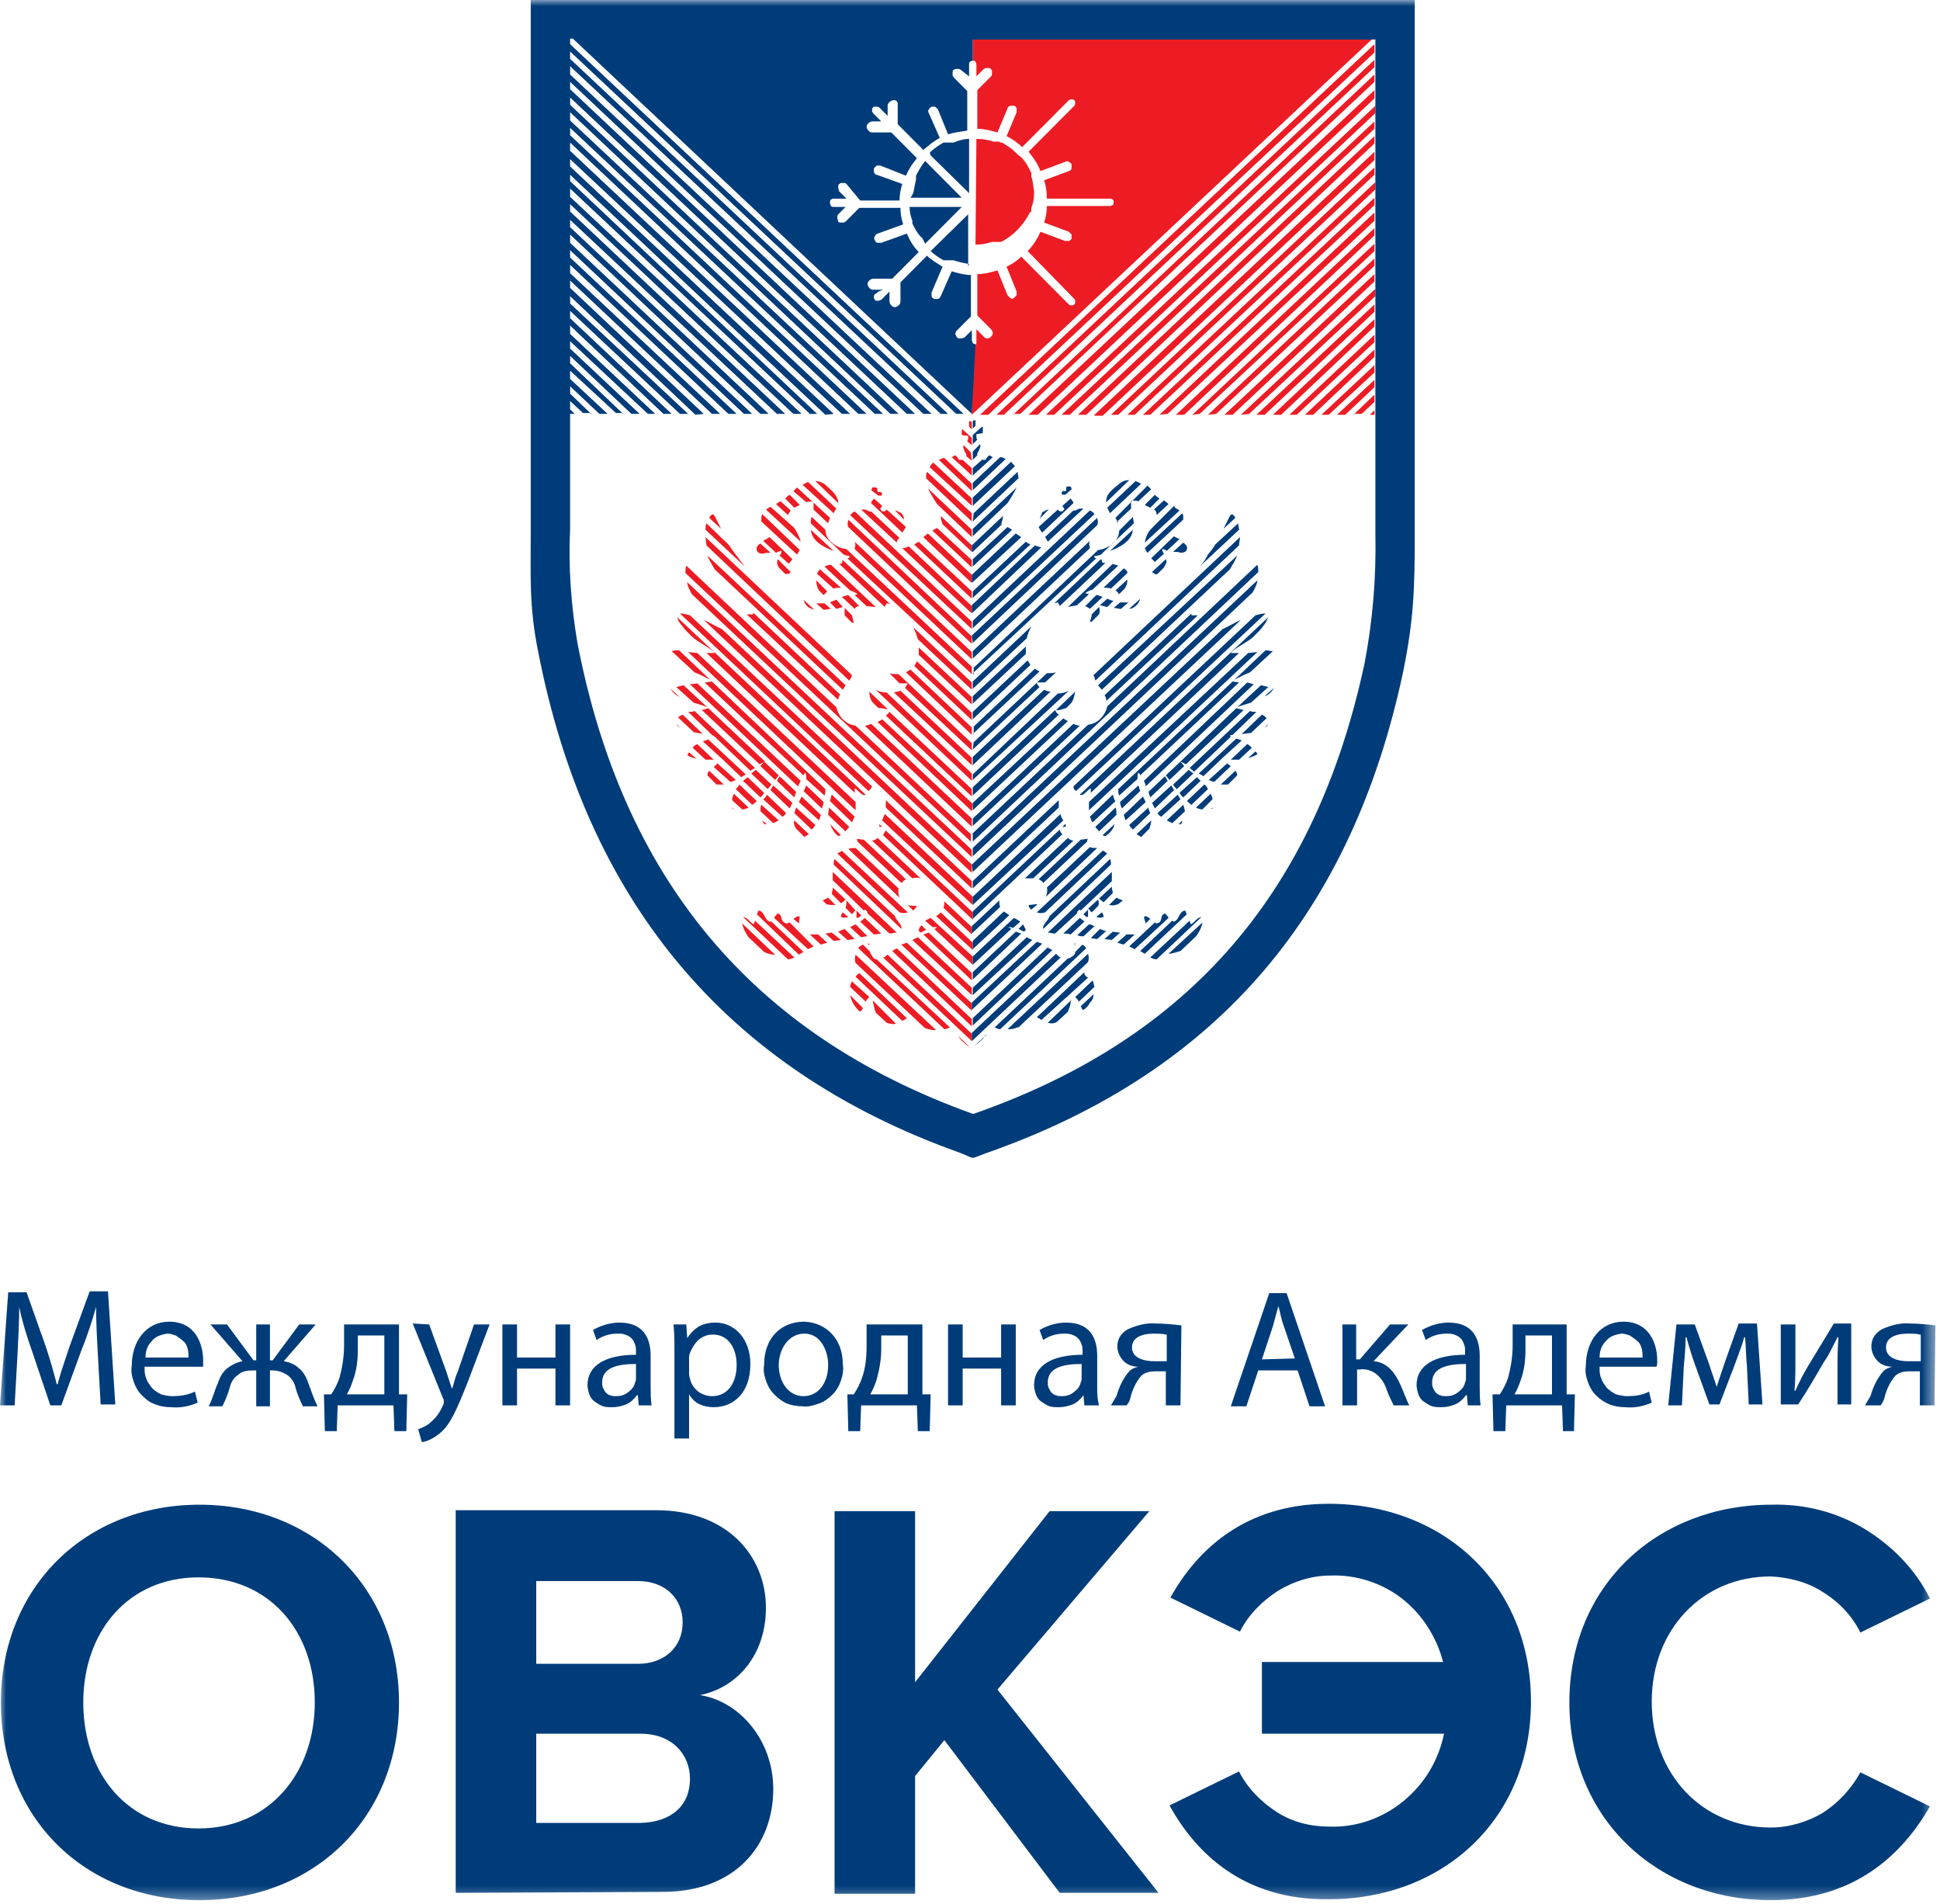 <svg width="159" height="156" viewBox="0 0 159 156" fill="none" xmlns="http://www.w3.org/2000/svg">
<g clip-path="url(#clip0_100_1272)">
<mask id="mask0_100_1272" style="mask-type:luminance" maskUnits="userSpaceOnUse" x="0" y="0" width="159" height="156">
<path d="M158.55 0H0V155.699H158.55V0Z" fill="white"/>
</mask>
<g mask="url(#mask0_100_1272)">
<path d="M8.025 111.084C7.95 109.803 7.875 108.22 7.875 107.09C7.575 108.145 7.2 109.351 6.675 110.632L5.025 115.154H4.125L2.625 110.707C2.175 109.426 1.8 108.22 1.575 107.09C1.575 108.22 1.5 109.803 1.425 111.159L1.2 115.154H0L0.675 105.884H2.175L3.75 110.33C4.125 111.461 4.425 112.516 4.65 113.42H4.725C4.95 112.516 5.325 111.461 5.7 110.33L7.35 105.809H8.85L9.45 115.078H8.25L8.025 111.084Z" fill="#003C7A"/>
<path d="M11.85 112.064C11.85 112.365 11.85 112.667 12 112.968C12.075 113.27 12.3 113.496 12.45 113.722C12.675 113.948 12.9 114.099 13.2 114.249C13.5 114.325 13.8 114.4 14.1 114.4C14.7 114.4 15.375 114.325 15.975 114.023L16.2 114.928C15.525 115.229 14.775 115.38 14.025 115.304C13.575 115.304 13.125 115.229 12.75 115.078C12.3 114.928 12 114.701 11.625 114.325C11.325 114.023 11.1 113.646 10.95 113.194C10.8 112.742 10.725 112.365 10.8 111.913C10.8 109.878 12 108.296 13.875 108.296C16.05 108.296 16.65 110.18 16.65 111.461C16.65 111.687 16.65 111.913 16.65 111.988H11.85V112.064ZM15.45 111.235C15.45 111.009 15.45 110.783 15.375 110.481C15.3 110.255 15.225 110.029 15 109.878C14.85 109.728 14.625 109.577 14.4 109.426C14.175 109.351 13.95 109.275 13.725 109.275C13.2 109.351 12.75 109.501 12.45 109.878C12.075 110.255 11.925 110.707 11.925 111.235H15.45Z" fill="#003C7A"/>
<path d="M18.6 108.522L20.775 111.461H21V108.522H22.125V111.461H22.35L24.525 108.522H25.875L23.25 111.536C23.7 111.612 24.15 111.762 24.525 112.139C24.9 112.441 25.125 112.893 25.275 113.345C25.5 113.948 25.725 114.626 26.025 115.229H24.825C24.6 114.777 24.375 114.249 24.225 113.722C24.15 113.27 23.85 112.893 23.55 112.667C23.175 112.441 22.8 112.29 22.35 112.29H22.125V115.229H21V112.29H20.7C20.25 112.29 19.8 112.365 19.5 112.667C19.125 112.893 18.9 113.345 18.825 113.722C18.675 114.249 18.45 114.777 18.225 115.229H17.1C17.4 114.701 17.55 114.023 17.85 113.345C18 112.893 18.225 112.441 18.6 112.139C18.975 111.838 19.425 111.612 19.875 111.536L17.25 108.522H18.6Z" fill="#003C7A"/>
<path d="M32.7 108.522V114.249H33.375L33.3 117.264H32.325L32.25 115.154H27.675L27.6 117.264H26.625L26.55 114.249H27.15C27.45 113.797 27.675 113.345 27.825 112.893C28.05 112.064 28.2 111.159 28.2 110.255V108.522H32.7ZM29.325 110.557C29.325 111.386 29.25 112.214 28.95 113.043C28.8 113.496 28.65 113.872 28.425 114.249H31.5V109.426H29.325V110.557Z" fill="#003C7A"/>
<path d="M35.175 108.522L36.6 112.441C36.75 112.893 36.9 113.42 37.05 113.797C37.2 113.42 37.275 112.893 37.5 112.441L38.85 108.522H40.125L38.325 113.27C37.425 115.53 36.9 116.736 36.075 117.415C35.625 117.791 35.1 118.093 34.575 118.168L34.275 117.113C34.65 116.962 35.025 116.812 35.325 116.51C35.775 116.133 36.075 115.681 36.3 115.154C36.375 115.078 36.375 114.928 36.375 114.852C36.375 114.777 36.375 114.626 36.3 114.551L33.825 108.446L35.175 108.522Z" fill="#003C7A"/>
<path d="M42.375 108.522V111.235H45.525V108.522H46.725V115.154H45.525V112.139H42.375V115.154H41.175V108.522H42.375Z" fill="#003C7A"/>
<path d="M52.35 115.154L52.275 114.325H52.2C51.975 114.626 51.675 114.928 51.3 115.078C50.925 115.229 50.55 115.304 50.175 115.304C49.95 115.304 49.65 115.304 49.425 115.229C49.2 115.154 48.975 115.003 48.75 114.852C48.525 114.701 48.375 114.475 48.3 114.249C48.225 114.023 48.15 113.722 48.15 113.496C48.15 111.913 49.575 111.009 52.125 111.009V110.783C52.125 110.557 52.125 110.33 52.05 110.18C51.975 109.954 51.9 109.803 51.75 109.652C51.6 109.501 51.45 109.426 51.225 109.351C51 109.275 50.85 109.275 50.625 109.275C50.025 109.275 49.425 109.426 48.9 109.803L48.6 108.974C49.275 108.597 50.025 108.371 50.775 108.371C52.8 108.371 53.325 109.728 53.325 111.084V113.571C53.325 114.099 53.325 114.626 53.4 115.154H52.35ZM52.125 111.762C50.775 111.762 49.35 111.988 49.35 113.27C49.35 113.42 49.35 113.571 49.425 113.722C49.5 113.872 49.575 114.023 49.65 114.099C49.725 114.174 49.875 114.325 50.025 114.325C50.175 114.4 50.325 114.4 50.475 114.4C50.85 114.4 51.15 114.325 51.45 114.099C51.75 113.872 51.975 113.646 52.05 113.27C52.125 113.119 52.125 113.043 52.125 112.893V111.762Z" fill="#003C7A"/>
<path d="M55.275 110.707C55.275 109.878 55.275 109.2 55.2 108.522H56.25L56.325 109.652C56.55 109.275 56.925 108.899 57.3 108.672C57.75 108.446 58.2 108.371 58.65 108.371C60.225 108.371 61.5 109.728 61.5 111.762C61.5 114.174 60.075 115.304 58.5 115.304C58.125 115.304 57.675 115.229 57.375 115.078C57 114.928 56.7 114.626 56.475 114.249V117.867H55.275V110.707ZM56.475 112.441C56.475 112.591 56.475 112.742 56.55 112.968C56.625 113.345 56.85 113.722 57.225 114.023C57.525 114.249 57.975 114.4 58.35 114.4C59.625 114.4 60.375 113.345 60.375 111.838C60.375 110.481 59.7 109.351 58.425 109.351C57.975 109.351 57.6 109.501 57.225 109.803C56.925 110.104 56.7 110.481 56.55 110.858C56.475 111.009 56.475 111.159 56.475 111.386V112.441Z" fill="#003C7A"/>
<path d="M69.075 111.762C69.15 112.214 69.075 112.667 68.925 113.119C68.775 113.571 68.55 113.948 68.25 114.249C67.95 114.551 67.575 114.852 67.125 115.003C66.675 115.154 66.225 115.304 65.775 115.229C65.325 115.229 64.875 115.154 64.5 115.003C64.125 114.852 63.75 114.551 63.45 114.249C63.15 113.948 62.925 113.571 62.775 113.119C62.625 112.667 62.55 112.29 62.625 111.838C62.625 109.577 64.05 108.296 65.925 108.296C67.725 108.371 69.075 109.728 69.075 111.762ZM63.825 111.838C63.825 113.27 64.65 114.4 65.85 114.4C67.05 114.4 67.875 113.345 67.875 111.838C67.875 110.707 67.275 109.275 65.925 109.275C64.575 109.275 63.825 110.632 63.825 111.838Z" fill="#003C7A"/>
<path d="M75.6 108.522V114.249H76.275L76.2 117.264H75.225L75.15 115.154H70.575L70.5 117.264H69.525L69.45 114.249H69.975C70.275 113.797 70.5 113.345 70.65 112.893C70.95 112.064 71.025 111.159 71.025 110.255V108.522H75.6ZM72.225 110.557C72.225 111.386 72.075 112.214 71.85 113.043C71.7 113.496 71.55 113.872 71.325 114.249H74.4V109.426H72.225V110.557Z" fill="#003C7A"/>
<path d="M78.9 108.522V111.235H82.05V108.522H83.25V115.154H82.05V112.139H78.9V115.154H77.7V108.522H78.9Z" fill="#003C7A"/>
<path d="M88.875 115.154L88.8 114.325C88.575 114.626 88.275 114.928 87.9 115.078C87.525 115.229 87.15 115.304 86.775 115.304C86.55 115.304 86.25 115.304 86.025 115.229C85.8 115.154 85.575 115.003 85.35 114.852C85.125 114.701 84.975 114.475 84.9 114.249C84.825 114.023 84.75 113.722 84.75 113.496C84.75 111.913 86.175 111.009 88.725 111.009V110.783C88.725 110.557 88.725 110.33 88.65 110.18C88.575 109.954 88.5 109.803 88.35 109.652C88.2 109.501 88.05 109.426 87.825 109.351C87.6 109.275 87.45 109.275 87.225 109.275C86.625 109.275 86.025 109.426 85.5 109.803L85.2 108.974C85.875 108.597 86.625 108.371 87.375 108.371C89.4 108.371 89.925 109.728 89.925 111.084V113.571C89.925 114.099 89.925 114.626 90.075 115.154H88.875ZM88.65 111.762C87.3 111.762 85.875 111.988 85.875 113.27C85.875 113.42 85.875 113.571 85.95 113.722C86.025 113.872 86.1 114.023 86.175 114.099C86.25 114.174 86.4 114.325 86.55 114.325C86.7 114.4 86.85 114.4 87 114.4C87.375 114.4 87.675 114.325 87.975 114.099C88.275 113.872 88.5 113.646 88.575 113.27C88.65 113.119 88.65 113.043 88.65 112.893V111.762Z" fill="#003C7A"/>
<path d="M96.75 115.154H95.55V112.365H94.65C94.275 112.365 93.825 112.441 93.525 112.742C93.075 113.27 92.775 113.948 92.625 114.626C92.55 114.852 92.475 115.003 92.325 115.154H91.05C91.2 114.928 91.35 114.626 91.5 114.4C91.725 113.646 92.025 112.968 92.55 112.365C92.775 112.139 93 112.064 93.3 111.988C92.85 111.988 92.4 111.838 92.1 111.536C91.8 111.235 91.575 110.783 91.575 110.33C91.575 110.029 91.65 109.728 91.8 109.501C91.95 109.275 92.175 109.049 92.475 108.899C93.15 108.597 93.975 108.371 94.725 108.446C95.4 108.446 96.15 108.522 96.825 108.597L96.75 115.154ZM95.55 109.351C95.25 109.275 94.875 109.275 94.575 109.275C93.75 109.275 92.775 109.501 92.775 110.406C92.775 111.31 93.825 111.536 94.575 111.536H95.625V109.351H95.55Z" fill="#003C7A"/>
<path d="M103.125 112.29L102.15 115.229H100.875L104.025 105.959H105.45L108.6 115.229H107.325L106.35 112.29H103.125ZM106.125 111.31L105.225 108.672C105 108.07 104.925 107.542 104.775 107.014C104.625 107.542 104.475 108.145 104.325 108.672L103.425 111.386L106.125 111.31Z" fill="#003C7A"/>
<path d="M111.15 108.522V111.386H111.45L113.925 108.522H115.425L112.575 111.536C113.625 111.612 114.3 112.365 114.825 113.571C115.05 114.099 115.275 114.701 115.5 115.154H114.225C114 114.701 113.775 114.249 113.625 113.797C113.475 113.345 113.175 112.893 112.8 112.591C112.425 112.29 111.9 112.139 111.45 112.214H111.225V115.154H110.025V108.522H111.15Z" fill="#003C7A"/>
<path d="M120.3 115.154L120.225 114.325H120.15C119.925 114.626 119.625 114.928 119.25 115.078C118.875 115.229 118.5 115.304 118.125 115.304C117.9 115.304 117.6 115.304 117.375 115.229C117.15 115.154 116.925 115.003 116.7 114.852C116.475 114.701 116.325 114.475 116.25 114.249C116.175 114.023 116.1 113.722 116.1 113.496C116.1 111.913 117.525 111.009 120.075 111.009V110.783C120.075 110.557 120.075 110.33 120 110.18C119.925 109.954 119.85 109.803 119.7 109.652C119.55 109.501 119.4 109.426 119.175 109.351C118.95 109.275 118.8 109.275 118.575 109.275C117.975 109.275 117.375 109.426 116.85 109.803L116.55 108.974C117.225 108.597 117.975 108.371 118.725 108.371C120.75 108.371 121.275 109.728 121.275 111.084V113.571C121.275 114.099 121.275 114.626 121.35 115.154H120.3ZM120.15 111.762C118.8 111.762 117.375 111.988 117.375 113.27C117.375 113.42 117.375 113.571 117.45 113.722C117.525 113.872 117.6 114.023 117.675 114.099C117.75 114.174 117.9 114.325 118.05 114.325C118.2 114.4 118.35 114.4 118.5 114.4C118.875 114.4 119.175 114.325 119.475 114.099C119.775 113.872 120 113.646 120.075 113.27C120.15 113.119 120.15 113.043 120.15 112.893V111.762Z" fill="#003C7A"/>
<path d="M128.4 108.522V114.249H129.075L129 117.264H128.1L128.025 115.154H123.45L123.375 117.264H122.4L122.325 114.249H122.925C123.225 113.797 123.45 113.345 123.6 112.893C123.825 112.064 123.975 111.159 123.975 110.255V108.522H128.4ZM125.025 110.557C125.025 111.386 124.95 112.214 124.65 113.043C124.5 113.496 124.35 113.872 124.125 114.249H127.2V109.426H125.025V110.557Z" fill="#003C7A"/>
<path d="M131.1 112.064C131.1 112.365 131.1 112.667 131.25 112.968C131.325 113.27 131.55 113.496 131.7 113.722C131.925 113.948 132.15 114.099 132.45 114.249C132.75 114.325 133.05 114.4 133.35 114.4C133.95 114.4 134.625 114.325 135.15 114.023L135.375 114.928C134.7 115.229 133.95 115.38 133.2 115.304C132.75 115.304 132.3 115.229 131.925 115.078C131.55 114.928 131.175 114.701 130.8 114.325C130.5 114.023 130.275 113.646 130.125 113.194C129.975 112.742 129.9 112.365 129.975 111.913C129.975 109.878 131.175 108.296 133.05 108.296C135.225 108.296 135.825 110.18 135.825 111.461C135.825 111.687 135.825 111.913 135.75 111.988H131.1V112.064ZM134.625 111.235C134.625 111.009 134.625 110.783 134.55 110.481C134.475 110.255 134.4 110.029 134.175 109.878C134.025 109.728 133.8 109.577 133.575 109.426C133.35 109.351 133.125 109.275 132.9 109.275C132.375 109.351 131.925 109.501 131.625 109.878C131.25 110.255 131.1 110.707 131.1 111.235H134.625Z" fill="#003C7A"/>
<path d="M137.4 108.522H138.9L140.1 111.838C140.25 112.365 140.55 113.119 140.7 113.646C140.85 113.119 141.225 112.064 141.45 111.386L142.5 108.446H144L144.45 115.078H143.325L143.175 111.913C143.1 111.235 143.1 110.33 143.025 109.577H142.95C142.8 110.18 142.575 110.707 142.2 111.762L140.925 115.078H140.1L138.9 111.762C138.675 111.159 138.375 110.18 138.225 109.577H138.15C138.15 110.33 138.075 111.235 138 111.988L137.85 115.154H136.725L137.4 108.522Z" fill="#003C7A"/>
<path d="M147.15 108.522V111.31C147.15 112.365 147.15 113.043 147.075 113.948H147.15C147.525 113.119 147.75 112.667 148.2 111.913L150.3 108.446H151.725V115.078H150.6V112.29C150.6 111.235 150.6 110.632 150.675 109.577H150.6C150.15 110.406 149.925 111.009 149.475 111.612C148.875 112.667 148.125 113.948 147.375 115.078H145.95V108.522H147.15Z" fill="#003C7A"/>
<path d="M158.55 115.154H157.35V112.365H156.45C156.075 112.365 155.625 112.441 155.325 112.742C154.875 113.27 154.575 113.948 154.425 114.626C154.35 114.777 154.275 115.003 154.125 115.154H152.85C153 114.928 153.15 114.626 153.3 114.4C153.525 113.646 153.825 112.968 154.35 112.365C154.575 112.139 154.8 112.064 155.1 111.988C154.65 111.988 154.2 111.838 153.9 111.536C153.6 111.235 153.375 110.783 153.375 110.33C153.375 110.029 153.45 109.728 153.6 109.501C153.75 109.275 153.975 109.049 154.275 108.899C154.95 108.597 155.775 108.371 156.525 108.446C157.2 108.446 157.95 108.522 158.625 108.597L158.55 115.154ZM157.35 109.351C157.05 109.275 156.675 109.275 156.375 109.275C155.55 109.275 154.575 109.501 154.575 110.406C154.575 111.31 155.625 111.536 156.375 111.536H157.425V109.351H157.35Z" fill="#003C7A"/>
<path d="M0.075 139.496C0.075 130.075 6.975 123.293 16.35 123.293C25.725 123.293 32.7 130.075 32.7 139.496C32.7 148.916 25.8 155.699 16.35 155.699C6.9 155.699 0.075 148.916 0.075 139.496ZM25.8 139.496C25.8 133.617 22.05 129.246 16.275 129.246C10.5 129.246 6.825 133.693 6.825 139.496C6.825 145.374 10.5 149.82 16.275 149.82C22.05 149.82 25.8 145.299 25.8 139.496Z" fill="#003C7A"/>
<path d="M37.35 155.096V123.745H53.775C59.7 123.745 62.775 127.588 62.775 131.733C62.775 135.652 60.375 138.29 57.375 138.893C60.675 139.42 63.375 142.661 63.375 146.58C63.375 151.252 60.225 155.02 54.3 155.02L37.35 155.096ZM55.95 132.939C55.95 130.98 54.525 129.548 52.275 129.548H43.95V136.33H52.275C54.525 136.33 55.95 134.899 55.95 132.939ZM56.55 145.751C56.55 143.791 55.125 142.058 52.5 142.058H43.95V149.368H52.5C55.05 149.293 56.55 147.936 56.55 145.751Z" fill="#003C7A"/>
<path d="M86.85 155.096L77.4 142.585L75 145.525V155.171H68.4V123.82H75V137.838L86.025 123.82H94.2L81.75 138.441L94.95 155.096H86.85Z" fill="#003C7A"/>
<path d="M95.85 147.936L101.55 145.148C102.225 146.504 103.35 147.635 104.625 148.464C105.9 149.293 107.4 149.67 108.975 149.67C111.15 149.745 113.325 148.991 115.05 147.559C116.775 146.128 117.9 144.243 118.35 142.058H103.425V136.18H118.275C117.75 134.145 116.55 132.261 114.9 130.98C113.25 129.699 111.15 129.02 109.05 129.096C107.55 129.096 106.05 129.548 104.7 130.377C103.425 131.206 102.3 132.336 101.625 133.693L95.925 130.904C98.1 126.986 102.075 123.217 108.9 123.217C118.275 123.217 125.475 129.774 125.475 139.42C125.475 149.067 118.275 155.623 108.9 155.623C101.925 155.699 98.025 151.855 95.85 147.936Z" fill="#003C7A"/>
<path d="M128.625 139.496C128.625 129.849 135.9 123.293 145.2 123.293C147.9 123.217 150.525 123.896 152.775 125.252C155.025 126.609 156.975 128.568 158.175 130.98L152.475 133.768C151.8 132.412 150.75 131.281 149.4 130.452C148.125 129.623 146.625 129.246 145.125 129.171C139.5 129.171 135.375 133.542 135.375 139.42C135.375 145.374 139.5 149.745 145.125 149.745C146.625 149.745 148.125 149.293 149.4 148.539C150.675 147.71 151.725 146.58 152.475 145.223L158.175 148.012C155.925 151.93 152.025 155.699 145.125 155.699C135.9 155.699 128.625 149.067 128.625 139.496Z" fill="#003C7A"/>
<path fill-rule="evenodd" clip-rule="evenodd" d="M80.325 33.988H81L112.65 4.296V3.617L80.325 33.988ZM80.025 11.38C80.475 11.38 81 11.455 81.45 11.606H81.525H81.6H81.675H81.75H81.825H81.9L81.975 11.681H82.125C82.5 11.907 82.875 12.133 83.175 12.435C83.325 12.585 83.475 12.736 83.7 12.887C84.075 13.264 84.3 13.716 84.525 14.168V14.243V14.319V14.394V14.47C84.675 14.846 84.675 15.299 84.75 15.675V15.751C84.75 15.826 84.75 15.826 84.75 15.901C84.75 16.278 84.675 16.655 84.525 17.032V17.107V17.183V17.258V17.333L84.45 17.409V17.333C83.925 18.388 83.1 19.293 82.05 19.82H81.975H81.9H81.825H81.75H81.675H81.6H81.525H81.45H81.375H81.3C80.85 19.971 80.4 20.046 79.95 20.046L80.025 11.38ZM79.65 33.988V28.336C79.725 28.336 79.725 28.336 79.8 28.336C79.875 28.336 79.875 28.261 79.95 28.261C79.95 28.261 80.025 28.186 80.025 28.11C80.025 28.035 80.025 28.035 80.025 27.959V26.98L80.625 27.583C80.7 27.658 80.775 27.733 80.925 27.733C81.075 27.733 81.15 27.658 81.225 27.583C81.3 27.507 81.375 27.432 81.375 27.281C81.375 27.206 81.3 27.055 81.225 26.98L80.1 25.849V22.458C80.7 22.458 81.225 22.307 81.75 22.157L82.575 24.191C82.65 24.267 82.725 24.342 82.8 24.417C82.875 24.493 83.025 24.493 83.1 24.417C83.175 24.342 83.25 24.267 83.325 24.191C83.325 24.116 83.325 23.965 83.325 23.89L82.5 21.855C82.95 21.629 83.325 21.403 83.7 21.026L87.6 24.945C87.675 25.02 87.75 25.02 87.825 25.02C87.9 25.02 87.975 25.02 88.05 24.945C88.125 24.87 88.125 24.794 88.125 24.719C88.125 24.643 88.125 24.568 88.05 24.493L84.225 20.574C84.675 20.122 85.05 19.519 85.275 18.991L87.3 19.745C87.375 19.745 87.375 19.745 87.45 19.745C87.525 19.745 87.525 19.745 87.6 19.745C87.675 19.745 87.675 19.67 87.75 19.67C87.75 19.67 87.825 19.594 87.825 19.519C87.825 19.444 87.825 19.293 87.825 19.217C87.75 19.142 87.675 19.067 87.6 18.991L85.575 18.238C85.725 17.785 85.8 17.333 85.8 16.881H90.975C91.05 16.881 91.125 16.806 91.2 16.806C91.275 16.73 91.275 16.655 91.275 16.58C91.275 16.504 91.275 16.429 91.2 16.354C91.125 16.278 91.05 16.278 90.975 16.278H85.8C85.8 15.751 85.725 15.223 85.575 14.771L87.6 14.017C87.675 14.017 87.675 13.942 87.75 13.942C87.75 13.942 87.825 13.867 87.825 13.791C87.825 13.716 87.825 13.716 87.825 13.641C87.825 13.565 87.825 13.565 87.825 13.49C87.825 13.415 87.75 13.339 87.6 13.264C87.525 13.188 87.375 13.188 87.3 13.264L85.275 14.017C85.05 13.415 84.675 12.887 84.3 12.435L88.05 8.667C88.125 8.591 88.125 8.516 88.125 8.441C88.125 8.365 88.125 8.29 88.05 8.214C87.975 8.139 87.9 8.139 87.825 8.139C87.75 8.139 87.675 8.139 87.6 8.214L83.775 12.058C83.4 11.681 82.95 11.38 82.5 11.154L83.325 9.194C83.325 9.119 83.325 9.119 83.325 9.043C83.325 8.968 83.325 8.968 83.325 8.893C83.325 8.817 83.25 8.817 83.25 8.742C83.25 8.742 83.175 8.667 83.1 8.667C83.025 8.667 83.025 8.667 82.95 8.667C82.875 8.667 82.875 8.667 82.8 8.667C82.725 8.667 82.725 8.742 82.65 8.742C82.65 8.742 82.575 8.817 82.575 8.893L81.75 10.852C81.225 10.701 80.625 10.551 80.1 10.551V7.386L81.225 6.255C81.225 6.255 81.3 6.18 81.3 6.104C81.3 6.029 81.3 6.029 81.3 5.954C81.3 5.878 81.3 5.878 81.3 5.803C81.3 5.728 81.225 5.728 81.225 5.652C81.225 5.652 81.15 5.577 81.075 5.577C81 5.577 81 5.577 80.925 5.577C80.85 5.577 80.85 5.577 80.775 5.577C80.7 5.577 80.7 5.652 80.625 5.652L80.025 6.255V5.275C80.025 5.2 79.95 5.125 79.95 5.049C79.875 4.974 79.8 4.974 79.725 4.974V3.165H112.5L79.65 33.988ZM56.925 55.09L57.45 55.316L58.2 55.693L55.65 53.281C55.425 53.281 55.275 53.281 55.05 53.356L56.925 55.09ZM58.35 55.843L57.75 55.919L65.85 63.53L66 63.304C66.075 63.455 66.075 63.606 66.075 63.832L67.575 65.188C67.65 65.038 67.65 64.812 67.65 64.661L58.35 55.843ZM57.15 55.994L65.625 63.983C65.55 64.133 65.475 64.284 65.4 64.435L64.125 63.229C64.2 63.154 64.2 63.078 64.275 63.003L64.125 63.229L56.55 56.07L57.15 55.994ZM56.025 56.145L57.975 57.954C57.675 57.803 57.3 57.727 56.85 57.577L55.425 56.296L55.725 56.22L56.025 56.145ZM54.975 56.446C55.125 56.748 55.425 56.974 55.725 57.125L54.975 56.446ZM58.05 58.029L62.7 62.4C62.55 62.475 62.4 62.551 62.25 62.626L57.525 58.18L58.05 58.029ZM56.925 58.255L61.875 62.928L61.5 63.154L58.5 60.29H58.575C58.5 60.29 58.425 60.29 58.35 60.215L56.4 58.33H56.55C56.625 58.33 56.775 58.33 56.925 58.255ZM55.95 58.556C55.8 58.632 55.65 58.707 55.575 58.783L56.85 59.988C57.075 60.064 57.375 60.064 57.6 60.139L55.95 58.556ZM55.425 59.31L55.725 59.612C55.575 59.536 55.5 59.461 55.425 59.31ZM58.05 60.591L61.125 63.455C60.975 63.53 60.9 63.606 60.75 63.681L59.175 62.174L57.6 60.742L58.05 60.591ZM57.15 60.968L58.5 62.249H57.825L56.775 61.27C56.85 61.119 57 61.044 57.15 60.968ZM56.475 61.646C56.4 61.722 56.4 61.797 56.325 61.873C56.55 62.023 56.775 62.099 57.075 62.174L56.475 61.646ZM58.8 62.551L60.3 63.907C60.15 63.983 60 64.058 59.85 64.058L58.5 62.852L58.8 62.551ZM58.125 63.154L59.325 64.284C59.1 64.284 58.95 64.284 58.725 64.284L57.975 63.53C57.975 63.38 58.05 63.229 58.125 63.154ZM62.625 62.4L63.825 63.53L63.525 63.907L62.325 62.777C62.4 62.626 62.55 62.551 62.625 62.4ZM61.95 63.078L63.225 64.284L62.925 64.661L61.575 63.38L61.95 63.078ZM61.275 63.681L62.625 64.962C62.55 65.113 62.475 65.188 62.325 65.339L60.9 63.983L61.275 63.681ZM60.6 64.284L62.025 65.641C61.95 65.716 61.8 65.867 61.65 65.942L60.3 64.661C60.45 64.51 60.525 64.435 60.6 64.284ZM60.15 65.038L61.35 66.168C61.2 66.243 61.05 66.319 60.825 66.319L60 65.565C60 65.415 60.075 65.188 60.15 65.038ZM60 66.168V66.243L60.15 66.319L60 66.168ZM63.9 63.606L65.25 64.887L65.1 65.339L63.675 63.983L63.9 63.606ZM63.375 64.359L64.95 65.791C64.875 65.942 64.8 66.093 64.725 66.243L63.15 64.736L63.375 64.359ZM62.85 65.113L64.425 66.62C64.35 66.771 64.275 66.846 64.125 66.922L62.55 65.49C62.7 65.415 62.775 65.264 62.85 65.113ZM62.4 65.942C62.325 66.093 62.325 66.319 62.325 66.47L63.375 67.449C63.525 67.374 63.675 67.299 63.825 67.223L62.4 65.942ZM62.475 67.223L62.85 67.525H62.625L62.475 67.223ZM66.075 64.359L67.5 65.716C67.5 65.867 67.425 66.093 67.35 66.243L65.85 64.812C66 64.661 66 64.51 66.075 64.359ZM65.7 65.264C65.625 65.415 65.55 65.565 65.475 65.716L67.125 67.223C67.125 67.148 67.2 67.073 67.2 66.997C67.2 66.922 67.275 66.846 67.275 66.771L65.7 65.264ZM65.25 66.168C65.175 66.319 65.175 66.47 65.1 66.62L66.525 67.977C66.6 67.901 66.75 67.751 66.825 67.6L65.25 66.168ZM65.1 67.223L66.3 68.354C66.15 68.429 66.075 68.504 65.925 68.58L65.25 67.901C65.1 67.675 65.025 67.449 65.1 67.223ZM68.175 65.113C68.1 65.264 68.1 65.415 68.025 65.641L69.825 67.374C69.9 67.299 69.9 67.148 69.975 67.073L70.05 66.922L68.175 65.113ZM67.95 66.168L69.6 67.751C69.525 67.901 69.375 67.977 69.3 68.127L67.875 66.771C67.875 66.545 67.95 66.319 67.95 66.168ZM68.025 67.525C68.175 67.901 68.4 68.278 68.7 68.504C68.775 68.504 68.85 68.429 68.925 68.429L68.025 67.525ZM70.125 66.394L56.4 53.432L57.15 53.507L70.125 65.716C70.125 65.942 70.125 66.168 70.125 66.394ZM70.05 64.962L57.9 53.507C58.125 53.507 58.35 53.507 58.575 53.507C58.2 53.055 57.15 52.603 56.7 52.151C56.55 52 56.475 51.925 56.325 51.774C56.175 51.623 56.025 51.472 55.95 51.322C55.725 51.096 55.575 50.87 55.5 50.568L70.95 65.113C70.65 65.264 70.425 64.812 70.05 64.585C70.05 64.736 70.05 64.887 70.05 64.962ZM71.175 64.812L55.725 50.267C56.025 50.267 56.25 50.342 56.55 50.417L71.475 64.435C71.4 64.585 71.325 64.736 71.175 64.812ZM72.6 65.565C72.6 65.641 72.6 65.716 72.6 65.791C72.6 65.942 72.6 66.017 72.6 66.168L79.65 72.8V72.197L72.6 65.565ZM72.525 66.696L79.725 73.478V74.156L72.3 67.223C72.375 66.997 72.45 66.846 72.525 66.696ZM72.075 67.525C72.075 67.6 72.075 67.675 72.075 67.751H72.3L72.075 67.525ZM72.6 68.052L79.725 74.759V75.362L72.375 68.429C72.45 68.278 72.525 68.127 72.6 68.052ZM71.925 68.655L75.45 71.971C75.225 71.896 75 71.896 74.775 71.971L71.475 68.881C71.625 68.881 71.7 68.806 71.85 68.73L71.925 68.655ZM70.8 68.806L74.25 72.046C74.1 72.122 74.025 72.197 73.875 72.348L70.275 68.957C70.275 68.881 70.275 68.806 70.2 68.73L70.8 68.806ZM70.125 69.484L73.65 72.8C73.575 73.026 73.65 73.328 73.725 73.554L69.525 69.559C69.75 69.484 69.975 69.484 70.125 69.484ZM69 69.71L74.4 74.759C74.175 74.835 73.95 74.835 73.725 74.759L68.625 69.936C68.775 69.861 68.925 69.785 69 69.71ZM68.4 70.388L73.35 75.061C73.5 75.513 73.95 75.739 73.875 76.116L68.325 70.841C68.325 70.69 68.325 70.539 68.4 70.388ZM68.25 71.444L73.5 76.417C73.275 76.417 73.125 76.493 72.9 76.493L71.1 74.835C71.1 74.684 71.025 74.609 70.875 74.533L70.8 74.609L68.25 72.122C68.25 71.896 68.25 71.67 68.25 71.444ZM68.25 72.725V72.8C68.25 72.951 68.175 73.101 68.175 73.252L68.925 74.006C69.075 73.93 69.15 73.855 69.3 73.704L68.25 72.725ZM67.875 73.554C67.725 73.629 67.575 73.704 67.425 73.78L67.725 74.081C67.95 74.156 68.175 74.156 68.4 74.156H68.475L67.875 73.554ZM69.375 73.78C69.375 74.006 69.375 74.156 69.3 74.383L69.825 74.91L69.9 74.835C70.05 74.684 69.975 74.684 70.125 74.609L69.375 73.78ZM69.075 74.759C69 74.835 68.925 74.986 68.925 75.136C69.15 75.212 69.3 75.212 69.525 75.136L69.075 74.759ZM70.2 74.609V75.212C70.275 75.212 70.35 75.212 70.425 75.136C70.5 75.136 70.5 75.061 70.575 74.986L70.2 74.609ZM70.875 75.212C70.8 75.287 70.65 75.438 70.5 75.513L71.625 76.568C71.85 76.568 72 76.493 72.225 76.493L70.875 75.212ZM70.125 75.739L69.675 75.965L70.575 76.794C70.725 76.794 70.875 76.719 71.025 76.719H71.1L70.125 75.739ZM69.225 76.116L68.85 76.267L68.7 76.342L69.45 77.02L70.05 76.945L69.225 76.116ZM68.175 76.417L67.65 76.493L68.325 77.096L68.925 77.02L68.175 76.417ZM67.05 76.568L67.8 77.246L67.275 77.397L66.375 76.568C66.6 76.568 66.825 76.568 67.05 76.568ZM65.475 75.664L65.55 75.136L65.4 75.061C65.25 75.136 65.175 75.212 65.025 75.287L65.475 75.664ZM64.725 75.588C64.65 75.588 64.575 75.664 64.5 75.664C64.425 75.664 64.35 75.664 64.275 75.588C64.05 75.438 64.05 75.212 63.975 74.986L63.75 74.835C63.675 74.91 63.525 75.061 63.45 75.212L66.225 77.774C66.375 77.698 66.525 77.623 66.675 77.548L64.725 75.588ZM63.225 75.513L65.85 78L65.475 78.226L62.025 74.91C62.1 74.835 62.1 74.684 62.175 74.609C62.7 74.684 62.625 75.362 63.075 75.513H63.225ZM61.875 75.438L65.1 78.452C64.95 78.528 64.8 78.603 64.575 78.603L60.9 75.136C61.35 75.212 61.425 75.588 61.8 75.739C61.8 75.588 61.875 75.513 61.875 75.438ZM60.825 75.664C60.9 76.041 61.125 76.493 61.35 76.794L62.625 78C62.925 78.151 63.225 78.226 63.525 78.226L60.825 75.664ZM74.85 74.609C75 74.458 75.075 74.383 75.15 74.232C74.925 74.232 74.625 74.232 74.4 74.156L74.85 74.609ZM77.4 73.855C77.4 74.006 77.4 74.232 77.325 74.383L79.65 76.568V75.965L77.4 73.855ZM77.1 74.759L76.95 74.91L76.725 75.061L79.725 77.849V77.246L77.1 74.759ZM76.275 75.212C76.125 75.287 75.975 75.362 75.825 75.438L76.425 75.965C76.575 75.965 76.65 75.965 76.8 75.965C76.725 76.041 76.65 76.116 76.575 76.116L79.725 79.055V78.377L76.275 75.212ZM75.525 75.814L75.9 76.191C75.75 76.267 75.6 76.342 75.45 76.417L75.3 76.267C75.3 76.116 75.375 75.965 75.525 75.814ZM76.125 76.417L79.65 79.733V80.336L75.675 76.568L76.125 76.417ZM75.225 76.794L79.65 80.939V81.542L74.775 77.02L75.225 76.794ZM74.325 77.246L79.65 82.22V82.823L73.875 77.397L74.325 77.246ZM73.5 77.698L79.65 83.501V84.104L73.125 77.925C73.275 77.849 73.35 77.774 73.5 77.698ZM72.75 78.226L79.65 84.707V85.31L72.375 78.452C72.525 78.452 72.6 78.301 72.75 78.226ZM71.85 78.603L77.85 84.18C77.7 84.255 77.55 84.33 77.4 84.33L70.35 77.698C70.425 77.548 70.575 77.472 70.725 77.397L71.325 78C71.325 78.151 71.4 78.226 71.475 78.301C71.55 78.528 71.7 78.603 71.85 78.603ZM71.25 77.472V77.322H71.1L71.25 77.472ZM70.125 78.226L76.725 84.406C76.5 84.406 76.35 84.406 76.125 84.33C76.05 84.33 75.9 84.255 75.825 84.255L70.125 78.904C70.05 78.678 70.05 78.452 70.125 78.226ZM70.425 79.733C70.35 79.809 70.2 79.884 70.125 80.035L73.95 83.652C74.1 83.577 74.25 83.501 74.325 83.426L70.425 79.733ZM69.825 80.412C69.75 80.562 69.675 80.713 69.675 80.864L70.95 82.07C71.025 81.919 71.1 81.844 71.25 81.693L69.825 80.412ZM69.675 81.542C69.75 81.844 69.825 82.07 69.975 82.296C70.125 82.522 70.275 82.748 70.5 82.898C70.575 82.823 70.5 82.898 70.65 82.748L70.725 82.597L69.675 81.542ZM71.55 81.994V82.145C71.625 82.371 71.625 82.522 71.7 82.748C71.7 82.823 71.775 82.898 71.775 82.974L72.675 83.803C72.9 83.878 73.2 83.954 73.425 83.878L71.55 81.994ZM78.525 84.858L78.675 85.084C78.9 85.385 79.2 85.612 79.5 85.838L78.525 84.858ZM79.65 71.519L57.675 50.794C58.2 51.02 58.65 51.322 59.175 51.548L79.65 70.841V71.519ZM79.65 70.238L56.7 48.684C56.625 48.533 56.55 48.383 56.475 48.232C56.4 48.081 56.325 47.855 56.325 47.704L79.65 69.635V70.238ZM79.65 69.032L56.175 46.951C56.175 46.725 56.175 46.574 56.25 46.348L68.55 57.954C68.625 58.33 68.85 58.707 69.075 58.933C69.375 59.235 69.675 59.386 70.125 59.461L79.575 68.354V69.032H79.65ZM79.65 67.751V67.073L71.4 59.31C71.25 59.386 71.025 59.461 70.875 59.461L79.65 67.751ZM79.65 66.47L71.925 59.159C72.075 59.084 72.225 59.009 72.3 58.933L79.725 65.867L79.65 66.47ZM79.65 65.264V64.661L72.9 58.33C72.825 58.481 72.675 58.556 72.6 58.632L79.65 65.264ZM79.65 63.983V63.38L72.675 56.748C72.375 56.748 72.075 56.672 71.775 56.522L79.65 63.983ZM79.65 62.701V62.099L73.8 56.597C73.65 56.672 73.425 56.672 73.275 56.748L79.65 62.701ZM79.65 61.496V60.893L73.65 55.241C73.425 55.241 73.125 55.241 72.9 55.165L73.725 55.994C73.95 55.994 74.175 55.994 74.4 55.994C74.325 56.145 74.25 56.22 74.175 56.371L79.65 61.496ZM79.65 60.215V59.612L74.625 54.864C74.475 54.939 74.4 55.014 74.25 55.09L79.65 60.215ZM79.65 59.009V58.406L75.15 54.185C75.075 54.336 75 54.487 74.925 54.562L79.65 59.009ZM79.65 57.727V57.125L75.3 53.055C75.3 53.281 75.3 53.432 75.3 53.658L79.65 57.727ZM79.65 56.522V55.919L74.85 51.397C75 51.699 75.15 52.075 75.225 52.377L79.65 56.522ZM79.65 55.241V54.638L69.375 44.991C68.625 44.916 67.65 44.313 67.65 43.409L66.525 42.354C66.45 42.504 66.45 42.655 66.45 42.881L69.15 45.444L69.375 45.519C69.825 45.594 69.6 45.519 69.6 45.67C69.45 45.82 69.75 45.67 69.45 45.745L79.65 55.241ZM79.65 54.035V53.432L70.05 44.388C70.125 44.539 70.125 44.765 70.05 44.916V44.991L79.65 54.035ZM79.65 52.754V52.151L69.525 42.58V42.655C69.45 42.806 69.45 43.032 69.525 43.183L79.725 52.829L79.65 52.754ZM79.65 51.548V50.945L70.05 41.901C69.9 41.977 69.825 42.052 69.675 42.203L79.65 51.548ZM79.65 50.267V49.664L74.475 44.765C74.325 44.841 74.175 44.916 73.95 44.916L79.65 50.267ZM79.65 49.061V48.458L75.3 44.388L74.925 44.614L79.65 49.061ZM79.65 47.78V47.101L76.05 43.71L75.675 44.012L79.65 47.78ZM79.65 46.498V45.896L76.8 43.258C76.65 43.333 76.5 43.409 76.425 43.484L79.65 46.498ZM79.65 45.217L77.25 42.956C77.175 42.73 77.1 42.504 77.1 42.278L79.65 44.69V45.217ZM79.65 44.012L76.8 41.298C76.5 40.846 76.275 40.47 76.05 40.017L79.65 43.409V44.012ZM79.65 42.73L75.9 39.188C75.9 39.038 75.9 38.812 75.975 38.661L79.65 42.052V42.73ZM79.65 41.449V40.846L76.5 37.907C76.35 37.983 76.275 38.133 76.2 38.284L79.65 41.449ZM79.65 40.243V39.641L77.4 37.53C77.25 37.53 77.1 37.606 76.95 37.681L79.65 40.243ZM79.65 38.962V38.359L78.9 37.681H78.6C78.225 37.078 78.3 37.38 78 37.455L79.65 38.962ZM79.65 37.757L79.2 37.38C79.2 37.304 79.2 37.304 79.2 37.229C78.975 36.852 78.9 36.626 78.975 36.475L79.575 37.078L79.65 37.757ZM79.65 36.475V35.873L78.9 35.194H78.825V35.646L79.35 35.722C79.35 35.797 79.35 35.873 79.35 35.948C79.35 36.023 79.275 36.099 79.275 36.174L79.65 36.475ZM79.65 35.194L79.425 34.968V34.516H79.575L79.65 34.591V35.194ZM73.5 44.464L70.575 41.751C70.65 41.751 70.8 41.751 70.875 41.751C71.025 41.751 71.25 41.977 71.4 41.901L73.725 44.087C73.575 44.162 73.5 44.313 73.5 44.464ZM73.95 43.635L71.4 41.223C71.4 41.072 71.55 40.997 71.625 40.846L72.3 41.449C72.225 41.675 72 41.6 72.3 41.901C72.6 41.901 72.525 41.901 72.675 41.751L74.25 43.183C74.1 43.409 74.025 43.559 73.95 43.635ZM74.1 42.58L73.35 41.826C73.5 41.826 73.725 41.977 73.875 42.052C74.025 42.203 74.1 42.429 74.1 42.58ZM72 40.62C72.375 40.545 72.15 40.771 72.3 40.47C72.15 40.243 72.3 40.319 71.925 40.319C71.925 39.867 71.85 39.942 71.475 39.942C71.475 40.017 71.475 40.093 71.4 40.168L72 40.62ZM71.25 40.545C71.25 40.62 71.25 40.62 71.325 40.62L71.25 40.545ZM67.875 42.881L66.675 41.751C66.675 41.675 66.675 41.6 66.675 41.449V41.148C66.525 41.072 66.3 41.072 66.075 41.148L65.025 40.243C65.1 40.168 65.25 40.017 65.325 39.942L68.025 42.429C67.95 42.655 67.875 42.806 67.875 42.881ZM68.325 42.052C68.4 41.901 68.475 41.751 68.55 41.675L66.225 39.49C66.075 39.565 65.925 39.641 65.775 39.716L68.325 42.052ZM68.7 41.223C68.7 40.696 68.325 40.319 67.725 39.791C67.5 39.565 67.125 39.414 66.825 39.414L68.7 41.223ZM64.725 40.545C64.575 40.62 64.5 40.696 64.35 40.846L65.1 41.6C65.25 41.525 65.4 41.449 65.55 41.374L64.725 40.545ZM63.975 41.072L64.8 41.826C64.725 41.977 64.65 42.052 64.575 42.203L63.6 41.298L63.975 41.072ZM63.15 41.525C63 41.6 62.925 41.675 62.775 41.751L65.625 44.388C65.55 44.012 65.325 43.635 65.1 43.258L63.15 41.525ZM62.475 42.127C62.475 42.203 62.4 42.278 62.4 42.354C62.4 42.504 62.4 42.58 62.4 42.73L65.325 45.444C65.4 45.293 65.475 45.217 65.55 45.067L62.475 42.127ZM63.075 44.012L64.95 45.82C64.875 45.971 64.725 46.046 64.65 46.197L63.9 45.519C63.975 45.444 64.05 45.293 64.05 45.142C63.9 45.142 63.75 45.217 63.6 45.293L62.55 44.313C62.85 44.162 62.925 44.087 63.075 44.012ZM62.325 44.539L63.15 45.293H63.075C62.925 45.293 62.7 45.293 62.55 45.368C62.175 45.368 61.95 45.217 62.025 44.841C62.1 44.69 62.175 44.614 62.325 44.539ZM63.75 45.82C63.675 45.971 63.675 46.197 63.75 46.348C63.75 46.423 63.825 46.423 63.825 46.498L64.35 47.026C64.425 47.026 64.5 47.026 64.575 47.026C64.65 47.026 64.725 46.951 64.8 46.875C64.875 46.8 64.875 46.875 64.725 46.8L64.65 46.725L63.75 45.82ZM66.45 43.409L68.325 45.142C66.9 44.614 66.525 44.012 66.45 43.409ZM69.075 45.896C68.925 46.046 69.15 46.046 68.925 46.197H68.775L72.525 49.739C72.525 49.664 72.6 49.588 72.675 49.438C72.75 49.438 72.825 49.438 72.975 49.513L69.075 45.896ZM68.1 46.273C67.95 46.273 67.725 46.348 67.575 46.423L69.675 48.383C69.9 48.458 70.125 48.533 70.275 48.684L70.05 48.759L71.025 49.664C71.25 49.664 71.55 49.739 71.775 49.739L68.1 46.273ZM67.2 46.649C67.125 46.725 67.05 46.875 66.975 46.951V47.026L68.325 48.232C68.475 48.157 68.7 48.157 68.85 48.157H68.925L67.2 46.649ZM66.9 47.554C66.9 47.855 66.975 48.157 67.125 48.383L67.5 48.759C67.575 48.684 67.725 48.533 67.8 48.458L66.9 47.554ZM69.525 48.759C69.45 48.759 69.3 48.835 69.225 48.835L69 48.91L70.05 49.89C70.125 49.739 70.275 49.664 70.425 49.664L69.525 48.759ZM68.55 49.136L68.175 49.287L68.025 49.362L68.55 49.89L69.075 49.739L68.55 49.136ZM67.575 49.438C67.35 49.438 67.2 49.438 66.975 49.438H66.9L67.5 49.965C67.725 49.965 67.875 49.89 68.1 49.89L67.575 49.438ZM65.85 49.136C65.925 49.362 66 49.513 66.15 49.664C66.3 49.815 66.525 49.89 66.75 49.965L65.85 49.136ZM69.225 49.815C69.225 50.041 69.225 50.191 69.225 50.417L69.825 51.02H69.975C69.9 50.794 69.9 50.644 69.825 50.417L69.225 49.815ZM71.25 56.672C71.25 56.974 71.325 57.275 71.475 57.501L71.925 57.954C72 58.029 72.15 58.029 72.225 58.029C72.375 58.029 72.525 58.104 72.6 58.104H72.75L71.25 56.672ZM68.7 57.351L61.2 50.342H61.725V50.191L68.85 56.898C68.775 57.049 68.7 57.2 68.7 57.351ZM69.075 56.522L58.575 46.649C58.35 46.273 58.125 45.896 57.975 45.519L69.3 56.145C69.225 56.296 69.15 56.371 69.075 56.522ZM69.6 55.768L57.9 44.69C57.9 44.464 57.825 44.238 57.825 44.012L69.825 55.316L69.75 55.542L69.6 55.768ZM61.05 46.423C60.825 46.122 60.525 45.745 60.3 45.444C60.075 45.142 59.925 44.916 59.7 44.614L57.9 42.881C57.825 43.032 57.825 43.258 57.825 43.409L61.05 46.423ZM59.1 43.333L58.125 42.429C58.2 42.278 58.275 42.203 58.425 42.127L58.575 42.278L59.1 43.333ZM81.675 33.988L112.65 4.899V5.501L82.275 33.988H81.675ZM83.025 33.988L112.65 6.104V6.707L83.625 33.913H83.025V33.988ZM84.3 33.988L112.65 7.386V8.064L85.05 33.988H84.3ZM85.725 33.988L112.725 8.667V9.27L86.4 33.988H85.725ZM87 33.988L112.65 9.948V10.551L87.675 33.988H87ZM88.35 33.988L112.65 11.154V11.757L89.025 33.988H88.35ZM89.7 33.988L112.65 12.435V13.113L90.375 34.064H89.7V33.988ZM91.05 33.988L112.65 13.716V14.319L91.65 33.988H91.05ZM92.4 33.988L112.725 14.922V15.525L93 33.988H92.4ZM93.675 33.988L112.65 16.203V16.806L94.275 33.988H93.675ZM95.025 33.988L112.65 17.409V18.087L95.7 33.913L95.025 33.988ZM96.375 33.988L112.65 18.69V19.293L97.05 33.988H96.375ZM97.725 33.988L112.65 19.971V20.574L98.325 33.913L97.725 33.988ZM99 33.988L112.65 21.177V21.78L99.675 33.913L99 33.988ZM100.35 33.988L112.65 22.458V23.061L101.025 33.988H100.35ZM101.7 33.988L112.725 23.664V24.267L102.375 33.913L101.7 33.988ZM102.975 33.988L112.65 24.945V25.548L103.65 33.988H102.975ZM104.325 33.988L112.65 26.151V26.754L105 33.988H104.325ZM105.675 33.988L112.65 27.432V28.035L106.275 33.988H105.675ZM106.95 33.988L112.65 28.638V29.241L107.625 33.988H106.95ZM108.3 33.988L112.65 29.919V30.522L108.9 33.988H108.3ZM109.575 33.988L112.65 31.125V31.727L110.25 33.988H109.575ZM110.925 33.988L112.65 32.33V32.933L111.6 33.913H110.925V33.988ZM112.275 33.988L112.65 33.612V33.988H112.275Z" fill="#ED1C24"/>
<path fill-rule="evenodd" clip-rule="evenodd" d="M115.95 0V43.861C115.95 48.232 115.875 50.794 114.975 55.165C110.85 74.383 100.2 87.722 80.775 94.504C79.35 95.032 80.025 94.957 78.6 94.429C59.175 87.496 48 73.478 44.1 53.356C43.35 49.664 43.5 47.101 43.5 43.409V0H115.95ZM76.275 12.736L79.425 15.826V11.38C78.975 11.38 78.525 11.53 78.15 11.681H78.075H78H77.85H77.775H77.7H77.625H77.55H77.475H77.4H77.325C76.95 11.907 76.575 12.133 76.2 12.51L76.275 12.736ZM79.35 21.855V17.559L76.275 20.574C76.575 20.875 76.95 21.101 77.325 21.328H77.4H77.475H77.55H77.625H77.7H77.775H77.85H77.925H78H78.15C78.6 21.478 78.975 21.554 79.425 21.629L79.35 21.855ZM75.825 19.971L78.825 16.956H74.55C74.55 17.333 74.625 17.71 74.775 18.087V18.162V18.238V18.313C75 18.765 75.225 19.217 75.6 19.519L75.825 19.971ZM74.625 16.203H78.825L75.825 13.188C75.525 13.565 75.3 13.942 75.075 14.394V14.47V14.545V14.62V14.696C75 15.072 74.925 15.449 74.85 15.826L74.625 16.203ZM102.45 55.09L104.325 53.356C104.1 53.356 103.95 53.281 103.725 53.281L101.175 55.693L101.925 55.316L102.45 55.09ZM101.025 55.843L91.65 64.661C91.65 64.812 91.65 65.038 91.725 65.188L93.225 63.832C93.225 63.681 93.225 63.455 93.3 63.304C93.375 63.38 93.45 63.455 93.45 63.53L101.55 55.919L101.025 55.843ZM102.225 55.919L93.75 63.983C93.825 64.133 93.9 64.284 93.9 64.435L95.175 63.229L102.75 56.07L102.225 55.919ZM103.35 56.145L101.4 57.954C101.7 57.803 102.075 57.727 102.525 57.577L103.95 56.296L103.65 56.22L103.35 56.145ZM104.4 56.371L103.65 57.049C103.95 56.974 104.25 56.672 104.4 56.371ZM101.325 58.029L96.75 62.4C96.9 62.475 97.05 62.551 97.2 62.626L101.925 58.18L101.325 58.029ZM102.45 58.255L97.5 62.928L97.875 63.229L100.875 60.365L100.8 60.29C100.875 60.215 100.95 60.215 101.025 60.215L102.975 58.33H102.825C102.75 58.33 102.6 58.33 102.45 58.255ZM103.425 58.556L101.775 60.139C102 60.139 102.3 60.064 102.525 60.064L103.8 58.858C103.725 58.707 103.575 58.632 103.425 58.556ZM103.95 59.31L103.65 59.612C103.8 59.536 103.875 59.461 103.95 59.31ZM101.325 60.516L98.25 63.38C98.4 63.455 98.55 63.53 98.625 63.606L100.2 62.099L101.775 60.667L101.325 60.516ZM102.225 60.968L100.875 62.249H101.55L102.6 61.27C102.45 61.119 102.375 61.044 102.225 60.968ZM102.9 61.571L102.3 62.099C102.6 62.023 102.825 61.948 103.05 61.797C103.05 61.722 102.975 61.646 102.9 61.571ZM100.575 62.551L99.075 63.907C99.225 63.983 99.375 64.058 99.525 64.058L100.875 62.777L100.575 62.551ZM101.25 63.154L100.05 64.284C100.275 64.284 100.425 64.284 100.65 64.284L101.4 63.53C101.4 63.38 101.325 63.229 101.25 63.154ZM96.75 62.4L95.55 63.53L95.85 63.907L97.05 62.777C96.975 62.626 96.825 62.551 96.75 62.4ZM97.425 63.078L96.15 64.284C96.225 64.435 96.3 64.51 96.45 64.661L97.8 63.38C97.65 63.229 97.5 63.154 97.425 63.078ZM98.1 63.681L96.675 64.962C96.75 65.113 96.825 65.188 96.975 65.339L98.4 63.983L98.1 63.681ZM98.7 64.284L97.275 65.641C97.425 65.716 97.5 65.867 97.65 65.942L99 64.661C98.925 64.51 98.85 64.359 98.7 64.284ZM99.225 65.038L98.025 66.168C98.175 66.243 98.325 66.319 98.55 66.319L99.375 65.49C99.375 65.339 99.3 65.188 99.225 65.038ZM99.375 66.168L99.225 66.319L99.375 66.243V66.168ZM95.475 63.606L94.125 64.887L94.275 65.339L95.7 63.983L95.475 63.606ZM96 64.359L94.425 65.791C94.5 65.942 94.575 66.093 94.65 66.243L96.225 64.736L96 64.359ZM96.525 65.113L94.875 66.62C94.95 66.771 95.025 66.846 95.175 66.922L96.75 65.49L96.525 65.113ZM96.975 65.942L95.625 67.223C95.775 67.299 95.925 67.374 96.075 67.449L97.125 66.47C97.05 66.243 97.05 66.093 96.975 65.942ZM96.9 67.223L96.6 67.525H96.825C96.825 67.449 96.9 67.299 96.9 67.223ZM93.3 64.359L91.8 65.716C91.8 65.867 91.875 66.093 91.95 66.243L93.45 64.812C93.375 64.661 93.375 64.51 93.3 64.359ZM93.675 65.264L92.1 66.771C92.1 66.846 92.175 66.922 92.175 66.997C92.175 67.073 92.25 67.148 92.25 67.223L93.9 65.716L93.675 65.264ZM94.125 66.168L92.55 67.6C92.625 67.751 92.7 67.826 92.85 67.977L94.275 66.62C94.2 66.47 94.125 66.319 94.125 66.168ZM94.35 67.223L93.15 68.354C93.3 68.429 93.375 68.504 93.525 68.58L94.2 67.901C94.275 67.675 94.35 67.449 94.35 67.223ZM91.2 65.113L89.325 66.922L89.4 67.073C89.4 67.148 89.475 67.299 89.55 67.374L91.425 65.641C91.275 65.49 91.275 65.264 91.2 65.113ZM91.425 66.168L89.775 67.751C89.85 67.901 90 67.977 90.075 68.127L91.5 66.771C91.5 66.545 91.5 66.319 91.425 66.168ZM91.35 67.525L90.375 68.429C90.45 68.504 90.525 68.504 90.6 68.504C90.975 68.278 91.275 67.901 91.35 67.525ZM89.25 66.394L103.05 53.432L102.3 53.507L89.25 65.716C89.25 65.942 89.25 66.168 89.25 66.394ZM89.4 64.962L101.55 53.507C101.325 53.507 101.1 53.507 100.875 53.507C101.25 53.055 102.3 52.603 102.75 52.151C102.9 52 102.975 51.925 103.125 51.774C103.275 51.623 103.425 51.472 103.5 51.322C103.725 51.096 103.8 50.87 103.95 50.568L88.5 65.113C88.8 65.264 89.025 64.812 89.4 64.585C89.4 64.736 89.4 64.887 89.4 64.962ZM88.2 64.812L103.725 50.267C103.425 50.267 103.2 50.342 102.9 50.417L87.975 64.435C87.975 64.585 88.05 64.736 88.2 64.812ZM86.775 65.565L79.725 72.197V72.8L86.775 66.168C86.775 66.017 86.775 65.942 86.775 65.791C86.775 65.716 86.775 65.641 86.775 65.565ZM86.925 66.696L79.725 73.478V74.156L87.15 67.223C87 66.997 86.925 66.846 86.925 66.696ZM87.3 67.525L87.075 67.751H87.3C87.375 67.675 87.375 67.6 87.3 67.525ZM86.85 67.977L79.725 74.684V75.287L87.075 68.354C87 68.278 86.85 68.127 86.85 67.977ZM87.525 68.655L84 71.971C84.225 71.971 84.45 71.971 84.675 71.971L87.975 68.881C87.825 68.881 87.75 68.806 87.6 68.73L87.525 68.655ZM88.575 68.806L85.125 72.046C85.275 72.122 85.425 72.197 85.5 72.348L89.1 68.957C89.1 68.881 89.1 68.806 89.175 68.73L88.575 68.806ZM89.325 69.409L85.8 72.725C85.875 72.951 85.8 73.252 85.725 73.478L89.925 69.484C89.7 69.484 89.475 69.484 89.325 69.409ZM90.375 69.71L84.975 74.759C85.2 74.835 85.425 74.835 85.65 74.759L90.75 69.936C90.6 69.861 90.525 69.71 90.375 69.71ZM90.975 70.388L86.025 75.061C85.875 75.513 85.425 75.739 85.5 76.116L91.05 70.841C91.05 70.69 91.05 70.464 90.975 70.388ZM91.125 71.444L85.875 76.417C86.1 76.417 86.25 76.493 86.475 76.493L88.275 74.835C88.275 74.684 88.35 74.609 88.5 74.533L88.575 74.609L91.125 72.197V71.444ZM91.125 72.649L90.075 73.629L90.45 73.93L91.2 73.177C91.2 73.026 91.125 72.875 91.125 72.649ZM91.5 73.554L90.9 74.156H90.975C91.2 74.232 91.425 74.156 91.65 74.081L92.025 73.78C91.8 73.704 91.65 73.629 91.5 73.554ZM90 73.704L89.175 74.458C89.325 74.533 89.25 74.533 89.4 74.684L89.475 74.759L90 74.232C90.075 74.156 90.075 73.93 90 73.704ZM90.3 74.759L89.85 75.136C90.075 75.212 90.225 75.212 90.45 75.136C90.45 74.986 90.375 74.835 90.3 74.759ZM89.175 74.533L88.8 74.91C88.875 74.986 88.875 74.986 88.95 75.061C89.025 75.136 89.1 75.136 89.175 75.136V74.533ZM88.5 75.212L87.15 76.493C87.3 76.493 87.525 76.493 87.75 76.568L88.875 75.513C88.725 75.362 88.575 75.287 88.5 75.212ZM89.25 75.739L88.275 76.644H88.35C88.5 76.719 88.65 76.719 88.8 76.719L89.7 75.89C89.55 75.814 89.4 75.739 89.25 75.739ZM90.15 76.116L89.4 76.87L89.925 76.945L90.675 76.267H90.525L90.15 76.116ZM91.2 76.342L90.525 76.945L91.125 77.02L91.8 76.417L91.2 76.342ZM92.325 76.568L91.575 77.246L92.1 77.397L93 76.568C92.775 76.568 92.55 76.568 92.325 76.568ZM93.9 75.664L94.275 75.287C94.2 75.212 94.05 75.136 93.9 75.061L93.75 75.136L93.9 75.664ZM94.65 75.588L92.55 77.548C92.7 77.623 92.85 77.698 93 77.774L95.775 75.212C95.7 75.061 95.625 74.986 95.475 74.835L95.25 74.986C95.175 75.212 95.175 75.438 95.025 75.588C94.95 75.588 94.875 75.664 94.8 75.664C94.725 75.664 94.725 75.588 94.65 75.588ZM96.075 75.438L93.45 77.925L93.825 78.151L97.275 74.91C97.2 74.835 97.2 74.684 97.125 74.609C96.6 74.684 96.675 75.362 96.225 75.513C96.225 75.513 96.15 75.513 96.075 75.438ZM97.5 75.438L94.275 78.452C94.425 78.528 94.575 78.603 94.8 78.603L98.475 75.136C98.025 75.212 97.95 75.588 97.575 75.739C97.575 75.588 97.5 75.513 97.5 75.438ZM98.55 75.588L95.775 78.151C96.075 78.151 96.45 78 96.75 77.925L98.025 76.719C98.25 76.417 98.475 76.041 98.55 75.588ZM84.525 74.533L85.05 74.081C84.825 74.081 84.525 74.156 84.3 74.156C84.3 74.307 84.375 74.383 84.525 74.533ZM81.9 73.78L79.65 75.89V76.493L81.975 74.307C81.9 74.156 81.9 74.006 81.9 73.78ZM82.275 74.684L79.725 77.096V77.774L82.725 74.986L82.5 74.835L82.275 74.684ZM83.1 75.212L79.725 78.377V79.055L82.875 76.116C82.8 76.041 82.725 76.041 82.65 75.965C82.8 75.965 82.875 75.965 83.025 76.041L83.625 75.513C83.4 75.362 83.25 75.287 83.1 75.212ZM83.85 75.739L83.475 76.116C83.625 76.191 83.775 76.267 83.925 76.342L84.075 76.191C84 76.041 83.925 75.89 83.85 75.739ZM83.25 76.342L79.725 79.658V80.261L83.7 76.493L83.25 76.342ZM84.15 76.794L79.725 80.939V81.542L84.6 77.02L84.15 76.794ZM84.975 77.171L79.65 82.145V82.748L85.425 77.322L84.975 77.171ZM85.875 77.623L79.725 83.426V84.029L86.25 77.849C86.1 77.774 85.95 77.698 85.875 77.623ZM86.55 78.151L79.65 84.632V85.31L86.925 78.452C86.85 78.452 86.7 78.301 86.55 78.151ZM87.525 78.528L81.525 84.18C81.675 84.255 81.825 84.33 81.975 84.33L89.025 77.698C88.95 77.548 88.8 77.472 88.725 77.397L88.125 78C88.125 78.151 88.05 78.226 87.975 78.302C87.75 78.452 87.675 78.528 87.525 78.528ZM88.05 77.397L88.2 77.322H88.05V77.397ZM89.175 78.151L82.575 84.33C82.8 84.33 82.95 84.33 83.175 84.255C83.25 84.255 83.325 84.18 83.475 84.18L89.175 78.829C89.25 78.603 89.25 78.377 89.175 78.151ZM88.875 79.658L84.975 83.351C85.125 83.426 85.275 83.501 85.35 83.577L89.175 80.11C89.025 80.035 88.95 79.959 88.875 79.809V79.658ZM89.55 80.336L88.125 81.693C88.2 81.768 88.35 81.919 88.425 82.07L89.7 80.864C89.625 80.638 89.625 80.487 89.55 80.336ZM89.625 81.467L88.575 82.446L88.65 82.597C88.725 82.748 88.65 82.672 88.8 82.748C89.025 82.597 89.25 82.371 89.325 82.145C89.55 81.994 89.625 81.693 89.625 81.467ZM87.825 81.919L85.875 83.803C86.1 83.878 86.4 83.878 86.625 83.728L87.525 82.899C87.525 82.823 87.6 82.748 87.6 82.672C87.675 82.522 87.75 82.296 87.75 82.07L87.825 81.919ZM80.85 84.783L79.875 85.687C80.175 85.461 80.475 85.235 80.7 84.933C80.7 84.858 80.775 84.783 80.85 84.783ZM79.725 71.444L101.7 50.794C101.175 51.02 100.725 51.322 100.2 51.548L79.65 70.841L79.725 71.444ZM79.725 70.162L102.675 48.533C102.75 48.383 102.825 48.232 102.9 48.081C102.975 47.93 103.05 47.704 103.05 47.554L79.725 69.484V70.162ZM79.725 68.957L103.125 46.875C103.125 46.649 103.125 46.499 103.05 46.273L90.75 57.878C90.675 58.255 90.45 58.632 90.225 58.858C89.925 59.159 89.625 59.31 89.175 59.386L79.725 68.278V68.957ZM79.725 67.675L88.5 59.461C88.35 59.461 88.125 59.386 87.975 59.31L79.725 67.073V67.675ZM79.725 66.394L87.525 59.084C87.375 59.009 87.225 58.933 87.15 58.858L79.725 65.791V66.394ZM79.725 65.188L86.775 58.556C86.625 58.481 86.55 58.33 86.475 58.18L79.725 64.51V65.188ZM79.725 63.907L87.6 56.597C87.3 56.748 87 56.823 86.7 56.823L79.725 63.455V64.058V63.907ZM79.725 62.701L86.1 56.672C85.95 56.672 85.725 56.597 85.575 56.522L79.725 62.023V62.701ZM79.725 61.42L85.2 56.296C85.125 56.22 84.975 56.07 84.975 55.919C85.2 55.919 85.425 55.919 85.65 55.919L86.55 55.09C86.325 55.165 86.025 55.165 85.8 55.165L79.8 60.817L79.725 61.42ZM79.725 60.139L85.2 55.014C85.05 54.939 84.9 54.864 84.825 54.788L79.8 59.536V60.139H79.725ZM79.725 58.933L84.45 54.487C84.375 54.336 84.3 54.261 84.225 54.11L79.725 58.33V58.933ZM79.725 57.652L84.075 53.583C84.075 53.356 84.075 53.206 84.075 52.98L79.725 57.049V57.652ZM79.725 56.446L84.15 52.301C84.225 51.925 84.375 51.623 84.525 51.322L79.725 55.843V56.446ZM79.725 55.165L89.85 45.745C89.625 45.67 89.85 45.82 89.7 45.67C89.7 45.519 89.55 45.594 90 45.519L90.225 45.444L92.925 42.881C92.925 42.73 92.85 42.504 92.85 42.354L91.725 43.484C91.725 44.388 90.75 44.991 90 45.067L79.8 54.713V55.316L79.725 55.165ZM79.725 53.959L89.325 44.916V44.841C89.25 44.69 89.25 44.464 89.325 44.313L79.725 53.356V53.959ZM79.725 52.678L89.925 43.032C90 42.881 90 42.655 89.925 42.504V42.429L79.65 52.075L79.725 52.678ZM79.725 51.472L89.7 42.127C89.625 41.977 89.475 41.901 89.325 41.826L79.725 50.87V51.472ZM79.725 50.191L85.35 44.841C85.2 44.841 85.05 44.765 84.825 44.69L79.65 49.588V50.191H79.725ZM79.725 48.986L84.45 44.614C84.3 44.539 84.15 44.464 84.075 44.388L79.725 48.458V49.061V48.986ZM79.725 47.704L83.7 44.012L83.25 43.71L79.65 47.101V47.704H79.725ZM79.725 46.423L82.95 43.409L82.575 43.183L79.725 45.82V46.423ZM79.725 45.217L82.125 42.956H82.05C82.125 42.73 82.2 42.504 82.2 42.278L79.65 44.69V45.217H79.725ZM79.725 43.936L82.575 41.223C82.875 40.771 83.1 40.394 83.325 39.942L79.725 43.333V43.936ZM79.725 42.73L83.475 39.188C83.475 39.038 83.4 38.812 83.4 38.661L79.8 42.052L79.725 42.73ZM79.725 41.449L83.175 38.209C83.1 38.058 82.95 37.983 82.875 37.832L79.725 40.771V41.449ZM79.725 40.168L82.425 37.606C82.275 37.53 82.125 37.455 81.975 37.455L79.725 39.565V40.168ZM79.725 38.962L81.375 37.455C81.075 37.38 81.15 37.078 80.775 37.681H80.475L79.725 38.359V38.962ZM79.725 37.681L80.1 37.304C80.1 37.229 80.1 37.229 80.1 37.154C80.325 36.777 80.4 36.551 80.325 36.4L79.725 37.003V37.681ZM79.725 36.4L80.1 36.023C80.025 35.948 80.025 35.873 80.025 35.797C80.025 35.722 80.025 35.646 80.025 35.571L80.55 35.496V34.968H80.475L79.725 35.646V36.4ZM79.725 35.119L79.95 34.893V34.441H79.8L79.725 34.516V35.119ZM85.875 44.388L88.8 41.675C88.725 41.675 88.575 41.675 88.5 41.675C88.35 41.675 88.125 41.901 87.975 41.826L85.65 44.012C85.725 44.087 85.8 44.238 85.875 44.388ZM85.425 43.635L87.975 41.223C87.975 41.072 87.825 40.997 87.75 40.846L87.075 41.449C87.15 41.675 87.375 41.6 87.075 41.901C86.775 41.901 86.85 41.901 86.7 41.751L85.125 43.183C85.2 43.333 85.275 43.484 85.425 43.635ZM85.2 42.504L85.95 41.751C85.8 41.751 85.575 41.901 85.425 41.977C85.35 42.203 85.275 42.354 85.2 42.504ZM87.3 40.545L87.825 40.093C87.825 40.017 87.825 40.017 87.75 39.867C87.375 39.867 87.375 39.791 87.375 40.243C87 40.243 87.15 40.168 87 40.394C87.15 40.696 86.925 40.47 87.3 40.545ZM88.05 40.47L87.975 40.545C88.05 40.545 88.05 40.47 88.05 40.47ZM91.5 42.806L92.7 41.675C92.7 41.6 92.7 41.525 92.7 41.374V41.072C92.85 40.997 93.075 40.997 93.3 41.072L94.35 40.093C94.275 40.017 94.125 39.867 94.05 39.791L91.425 42.429C91.5 42.58 91.575 42.73 91.65 42.806H91.5ZM90.975 42.052L93.525 39.641C93.375 39.565 93.225 39.49 93.075 39.414L90.75 41.6C90.825 41.751 90.9 41.901 90.975 42.052ZM90.675 41.148L92.55 39.339C92.175 39.339 91.875 39.49 91.65 39.716C90.975 40.243 90.6 40.62 90.675 41.148ZM94.65 40.545L93.825 41.374C93.975 41.449 94.125 41.525 94.275 41.6L95.025 40.846C94.8 40.696 94.725 40.62 94.65 40.545ZM95.4 40.997L94.575 41.751C94.725 41.826 94.8 41.977 94.8 42.203L95.775 41.298L95.4 40.997ZM96.225 41.449L94.35 43.333C94.05 43.635 93.9 44.012 93.825 44.464L96.675 41.826C96.525 41.751 96.45 41.675 96.3 41.6L96.225 41.449ZM96.9 42.052L93.825 44.916C93.9 45.067 93.975 45.217 94.05 45.293L96.975 42.58C96.975 42.429 96.975 42.354 96.975 42.203C96.975 42.203 96.9 42.127 96.9 42.052ZM96.225 43.936L94.35 45.745L94.65 46.046L95.4 45.368C95.325 45.293 95.25 45.142 95.25 44.991C95.4 44.991 95.55 45.067 95.625 45.142L96.675 44.162C96.45 44.087 96.3 44.012 96.225 43.936ZM96.975 44.464L96.15 45.217H96.225C96.375 45.217 96.6 45.217 96.75 45.293C97.125 45.293 97.35 45.142 97.275 44.765C97.2 44.69 97.125 44.539 96.975 44.464ZM95.55 45.82L94.575 46.725L94.5 46.8C94.425 46.875 94.425 46.8 94.425 46.875C94.5 46.951 94.575 46.951 94.65 47.026C94.725 47.102 94.8 47.026 94.875 47.026L95.4 46.499C95.4 46.423 95.475 46.423 95.475 46.348C95.625 46.122 95.625 45.971 95.55 45.82ZM92.85 43.409L90.975 45.142C92.4 44.614 92.775 44.012 92.85 43.409ZM90.225 45.82L86.4 49.438C86.475 49.438 86.55 49.362 86.7 49.362C86.775 49.513 86.85 49.588 86.85 49.664L90.6 46.122H90.45C90.15 46.046 90.45 45.971 90.225 45.82ZM91.2 46.197L87.525 49.739C87.75 49.664 88.05 49.664 88.275 49.588L89.25 48.684L88.95 48.609C89.1 48.458 89.325 48.383 89.55 48.307L91.65 46.348C91.5 46.273 91.35 46.273 91.125 46.197H91.2ZM92.1 46.574L90.45 48.157H90.525C90.675 48.157 90.9 48.157 91.05 48.232L92.4 46.951V46.875C92.325 46.725 92.25 46.649 92.1 46.574ZM92.4 47.478L91.425 48.383C91.575 48.458 91.65 48.609 91.725 48.684L92.1 48.307C92.325 48.081 92.4 47.78 92.4 47.478ZM89.85 48.759L88.95 49.664C89.1 49.739 89.25 49.815 89.325 49.89L90.375 48.91L90.15 48.835C90 48.759 89.925 48.759 89.85 48.759ZM90.75 49.061L90.15 49.588L90.75 49.739L91.275 49.212H91.125L90.75 49.061ZM91.8 49.362L91.275 49.815C91.5 49.815 91.65 49.89 91.875 49.89L92.475 49.362H92.4C92.175 49.362 91.95 49.362 91.8 49.362ZM93.45 49.061L92.55 49.89C92.775 49.89 93 49.739 93.15 49.588C93.3 49.438 93.375 49.287 93.45 49.061ZM90.075 49.739L89.475 50.342C89.475 50.568 89.4 50.719 89.325 50.945H89.475L90.075 50.342C90.15 50.116 90.15 49.965 90.075 49.739ZM88.125 56.672L86.55 58.18H86.7C86.85 58.18 86.925 58.18 87.075 58.104C87.15 58.104 87.3 58.029 87.375 58.029L87.825 57.577C87.975 57.351 88.05 57.049 88.125 56.672ZM90.675 57.426L98.175 50.417H97.65V50.267L90.525 56.974C90.6 57.049 90.675 57.2 90.675 57.426ZM90.3 56.522L100.8 46.649C101.025 46.273 101.25 45.896 101.4 45.519L90 56.145C90.075 56.296 90.225 56.371 90.3 56.522ZM89.775 55.768L101.55 44.69C101.55 44.464 101.625 44.238 101.625 44.012L89.625 55.316C89.625 55.391 89.7 55.467 89.7 55.467C89.7 55.617 89.775 55.693 89.775 55.768ZM98.325 46.423L101.55 43.409C101.55 43.258 101.475 43.032 101.475 42.881L99.6 44.614C99.45 44.916 99.225 45.142 99 45.444C98.85 45.745 98.625 46.122 98.325 46.423ZM100.275 43.333L101.25 42.429C101.175 42.278 101.1 42.203 100.95 42.127L100.8 42.278L100.275 43.333ZM78.975 33.913L46.725 3.617V4.22L78.375 33.913H78.975ZM79.65 33.913L46.95 3.165H46.725V3.316V43.333C46.575 46.423 46.8 49.588 47.325 52.678C51 71.745 61.425 84.707 79.725 91.264H79.8C97.725 85.009 107.85 72.875 111.825 54.412C112.5 50.945 112.8 47.328 112.725 43.785V3.241H79.725V4.974C79.65 4.974 79.575 5.049 79.5 5.049C79.425 5.125 79.425 5.2 79.425 5.275V6.255L78.75 5.728C78.75 5.728 78.675 5.652 78.6 5.652C78.525 5.652 78.525 5.652 78.45 5.652C78.375 5.652 78.375 5.652 78.3 5.652C78.225 5.652 78.225 5.728 78.15 5.728C78.15 5.728 78.075 5.803 78.075 5.878C78.075 5.954 78.075 5.954 78.075 6.029C78.075 6.104 78.075 6.104 78.075 6.18C78.075 6.255 78.15 6.255 78.15 6.33L79.275 7.461V10.701C78.75 10.777 78.225 10.852 77.7 11.003L76.875 8.968C76.8 8.893 76.725 8.817 76.65 8.742C76.575 8.742 76.425 8.742 76.35 8.742C76.275 8.817 76.2 8.817 76.125 8.968C76.05 9.043 76.05 9.194 76.125 9.27L77.025 11.304C76.575 11.53 76.125 11.907 75.675 12.284L73.575 10.174V8.591C73.575 8.516 73.575 8.516 73.575 8.441C73.575 8.365 73.5 8.365 73.5 8.29C73.5 8.29 73.425 8.214 73.35 8.214C73.275 8.214 73.275 8.214 73.2 8.214C73.125 8.214 72.975 8.29 72.9 8.365C72.825 8.441 72.75 8.516 72.75 8.667V9.496L72.075 8.817C72 8.742 71.925 8.742 71.85 8.742H71.775C71.7 8.742 71.7 8.742 71.625 8.742C71.55 8.742 71.55 8.817 71.55 8.817C71.475 8.893 71.475 8.893 71.475 8.968C71.475 9.043 71.475 9.119 71.475 9.119C71.475 9.194 71.55 9.194 71.55 9.27L71.775 9.496L72.225 9.948H71.475C71.4 9.948 71.25 10.023 71.175 10.099C71.1 10.174 71.025 10.249 71.025 10.4C71.025 10.475 71.1 10.626 71.175 10.701C71.25 10.777 71.325 10.852 71.475 10.852H73.05L75.15 12.962C74.775 13.415 74.475 13.867 74.25 14.394L72.15 13.565C72.075 13.565 71.925 13.565 71.85 13.565C71.775 13.641 71.7 13.716 71.625 13.791C71.625 13.867 71.625 13.867 71.625 13.942C71.625 14.017 71.625 14.017 71.625 14.093C71.625 14.168 71.7 14.168 71.7 14.243C71.7 14.243 71.775 14.319 71.85 14.319L73.95 15.072C73.8 15.525 73.725 15.977 73.725 16.429H70.5L69.375 15.072C69.375 15.072 69.3 14.997 69.225 14.997C69.15 14.997 69.15 14.997 69.075 14.997C69 14.997 69 14.997 68.925 14.997C68.85 14.997 68.85 15.072 68.775 15.072C68.7 15.148 68.7 15.223 68.7 15.374C68.7 15.525 68.775 15.6 68.775 15.675L69.375 16.278H68.4C68.325 16.278 68.325 16.278 68.25 16.278C68.175 16.278 68.175 16.354 68.1 16.354C68.1 16.354 68.025 16.429 68.025 16.504C68.025 16.58 68.025 16.58 68.025 16.655C68.025 16.73 68.1 16.806 68.1 16.881C68.175 16.956 68.25 16.956 68.325 16.956H69.3L68.7 17.559C68.625 17.635 68.625 17.71 68.625 17.861C68.625 17.936 68.7 18.087 68.7 18.162C68.7 18.162 68.775 18.238 68.85 18.238C68.925 18.238 68.925 18.238 69 18.238C69.075 18.238 69.075 18.238 69.15 18.238C69.225 18.238 69.225 18.162 69.3 18.162L70.425 17.032H73.8C73.8 17.484 73.875 17.936 74.025 18.388L71.925 19.142C71.85 19.142 71.775 19.217 71.7 19.368C71.625 19.444 71.625 19.594 71.7 19.67C71.7 19.745 71.775 19.745 71.775 19.82C71.775 19.82 71.85 19.896 71.925 19.896C72 19.896 72 19.896 72.075 19.896C72.15 19.896 72.15 19.896 72.225 19.896L74.325 19.142C74.55 19.67 74.85 20.197 75.3 20.649L73.125 22.835H71.55C71.475 22.835 71.325 22.91 71.25 22.985C71.175 23.061 71.1 23.136 71.1 23.287C71.1 23.362 71.175 23.513 71.25 23.588C71.325 23.664 71.4 23.739 71.55 23.739H72.375L72 23.89L71.7 24.116C71.625 24.191 71.625 24.191 71.625 24.267C71.625 24.342 71.625 24.417 71.625 24.417C71.625 24.493 71.7 24.493 71.7 24.568L71.775 24.643C71.85 24.643 71.85 24.643 71.925 24.643H72C72.075 24.643 72.15 24.568 72.225 24.568L72.9 23.89V24.719C72.9 24.794 72.975 24.945 73.05 25.02C73.125 25.096 73.2 25.171 73.35 25.171C73.425 25.171 73.575 25.096 73.65 25.02C73.725 24.945 73.8 24.87 73.8 24.719V23.136L75.975 20.951C76.35 21.328 76.8 21.554 77.25 21.855L76.35 23.965C76.35 24.041 76.35 24.191 76.35 24.267C76.35 24.342 76.425 24.417 76.575 24.493C76.65 24.493 76.8 24.493 76.875 24.493C76.95 24.493 77.025 24.417 77.1 24.267L78 22.232C78.525 22.383 79.05 22.533 79.575 22.533V25.925L78.45 27.055C78.375 27.13 78.3 27.206 78.3 27.357C78.3 27.432 78.375 27.583 78.45 27.658C78.525 27.733 78.6 27.733 78.75 27.733C78.9 27.733 78.975 27.658 79.05 27.658L79.65 27.055V27.884C79.65 27.959 79.725 28.035 79.725 28.11C79.8 28.186 79.875 28.186 79.95 28.186L79.65 33.913ZM77.7 33.913L46.725 4.823V5.426L77.1 33.913H77.7ZM76.35 33.913L46.725 6.104V6.707L75.675 33.913H76.35ZM75 33.913L46.725 7.31V7.988L74.325 33.913H75ZM73.65 33.913L46.725 8.591V9.194L72.975 33.913H73.65ZM72.375 33.913L46.725 9.872V10.475L71.7 33.913H72.375ZM71.025 33.913L46.725 11.078V11.681L70.35 33.913H71.025ZM69.675 33.913L46.725 12.359V13.038L69 33.913H69.675ZM68.325 33.913L46.725 13.641V14.319L67.65 33.988L68.325 33.913ZM66.975 33.913L46.725 14.846V15.449L66.375 33.913H66.975ZM65.7 33.913L46.725 16.128V16.73L65.025 33.913H65.7ZM64.35 33.913L46.725 17.333V18.012L63.675 33.913H64.35ZM63 33.913L46.725 18.614V19.217L62.325 33.913H63ZM61.65 33.913L46.725 19.896V20.499L60.975 33.913H61.65ZM60.375 33.913L46.725 21.101V21.704L59.7 33.913H60.375ZM59.025 33.913L46.725 22.383V22.985L58.35 33.913H59.025ZM57.675 33.913L46.725 23.588V24.267L57 33.988L57.675 33.913ZM56.4 33.913L46.725 24.87V25.473L55.725 33.913H56.4ZM55.05 33.913L46.725 26.075V26.678L54.375 33.913H55.05ZM53.7 33.913L46.725 27.357V27.959L53.1 33.913H53.7ZM52.425 33.913L46.725 28.562V29.165L51.75 33.913H52.425ZM51.075 33.913L46.725 29.768V30.371L50.475 33.838H51.075V33.913ZM49.8 33.913L46.725 31.049V31.652L49.125 33.913H49.8ZM48.45 33.913L46.725 32.255V32.858L47.775 33.838H48.45V33.913ZM47.1 33.913L46.725 33.536V33.913H47.1Z" fill="#003C7A"/>
</g>
</g>
<defs>
<clipPath id="clip0_100_1272">
<rect width="159" height="156" fill="white"/>
</clipPath>
</defs>
</svg>
